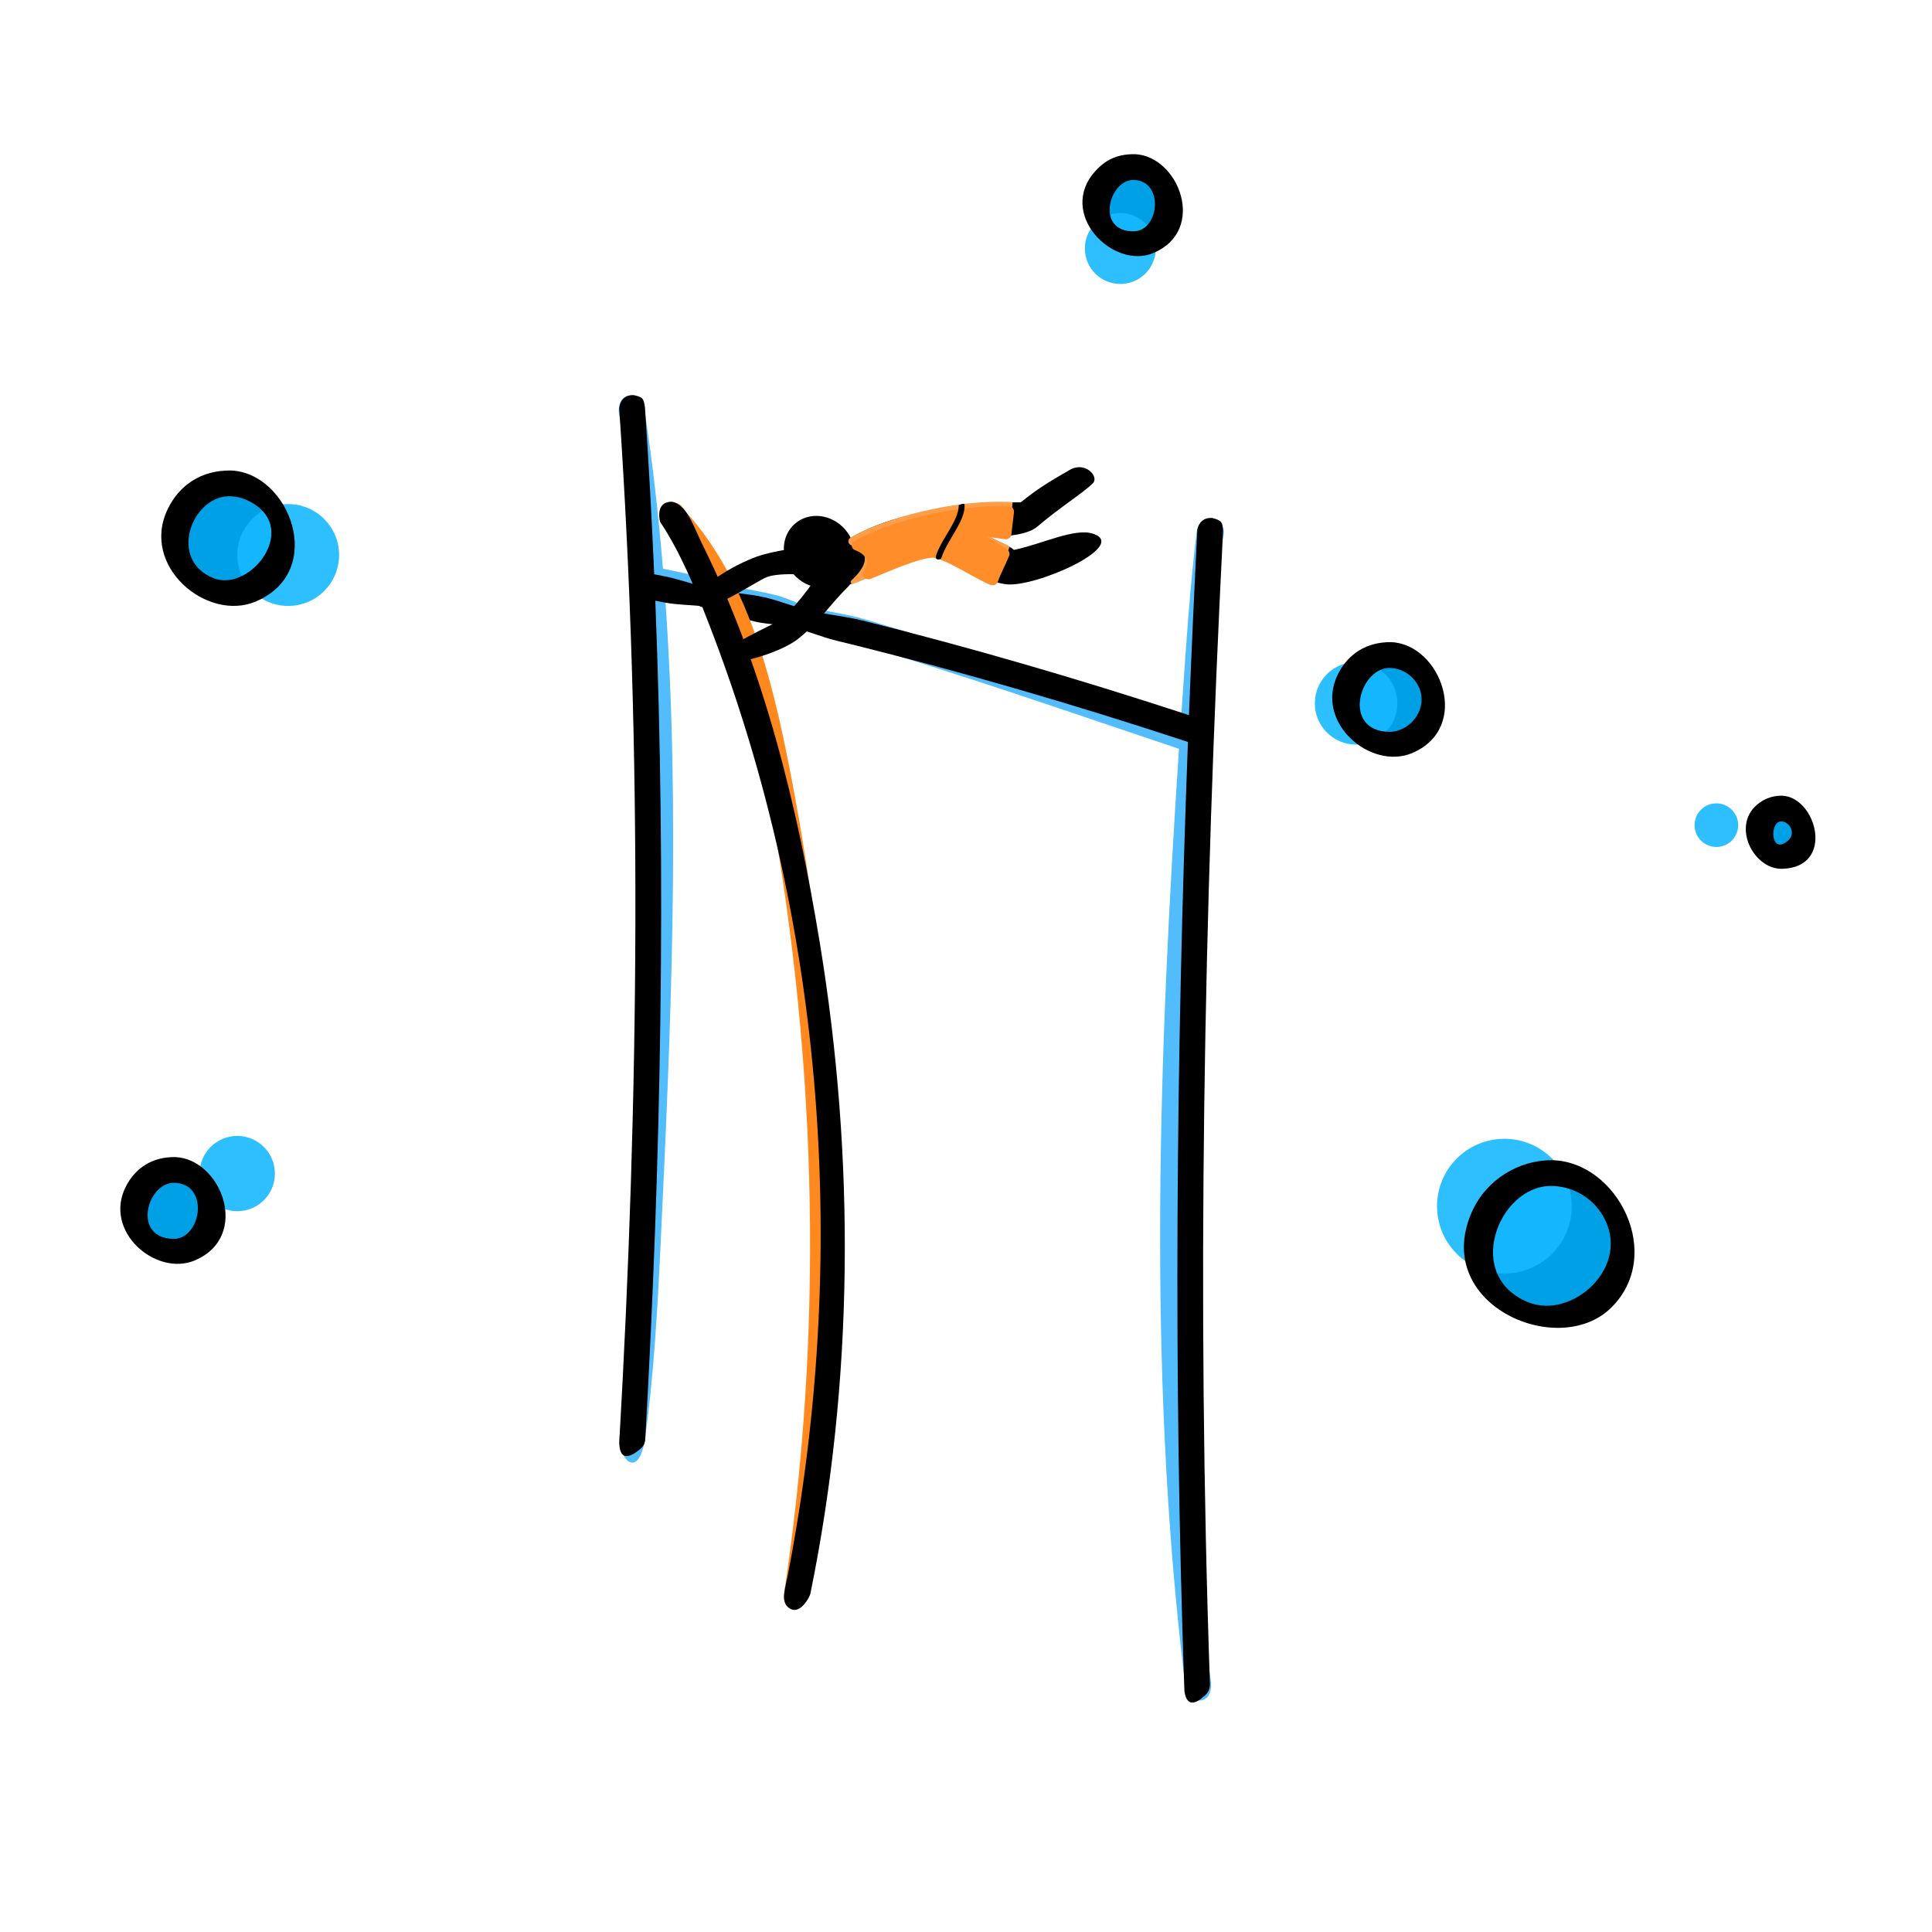 <?xml version="1.0" encoding="UTF-8" standalone="no"?>
<!DOCTYPE svg PUBLIC "-//W3C//DTD SVG 1.1//EN" "http://www.w3.org/Graphics/SVG/1.1/DTD/svg11.dtd">
<svg width="100%" height="100%" viewBox="0 0 150 150" version="1.1" xmlns="http://www.w3.org/2000/svg" xmlns:xlink="http://www.w3.org/1999/xlink" xml:space="preserve" xmlns:serif="http://www.serif.com/" style="fill-rule:evenodd;clip-rule:evenodd;stroke-linejoin:round;stroke-miterlimit:1.414;">
    <rect id="Excellence" x="-613" y="-222" width="800" height="600" style="fill:none;"/>
    <clipPath id="_clip1">
        <rect id="Excellence1" serif:id="Excellence" x="-613" y="-222" width="800" height="600"/>
    </clipPath>
    <g clip-path="url(#_clip1)">
        <g id="jump-2">
            <g id="bulle">
                <circle cx="88.001" cy="15.963" r="2.993" style="fill:#00a0e6;"/>
                <circle cx="120.406" cy="96.762" r="5.685" style="fill:#00a0e6;"/>
                <circle cx="138.29" cy="64.616" r="1.839" style="fill:#00a0e6;"/>
                <circle cx="13.497" cy="94.011" r="3.177" style="fill:#00a0e6;"/>
                <circle cx="17.793" cy="41.824" r="4.296" style="fill:#00a0e6;"/>
                <circle cx="107.893" cy="54.338" r="3.482" style="fill:#00a0e6;"/>
                <circle cx="88.001" cy="15.963" r="2.993" style="fill:#00a0e6;"/>
                <circle cx="86.982" cy="19.293" r="2.754" style="fill:#17b8ff;fill-opacity:0.902;"/>
                <circle cx="116.802" cy="93.647" r="5.231" style="fill:#17b8ff;fill-opacity:0.902;"/>
                <circle cx="133.259" cy="64.065" r="1.693" style="fill:#17b8ff;fill-opacity:0.902;"/>
                <circle cx="18.421" cy="91.115" r="2.923" style="fill:#17b8ff;fill-opacity:0.902;"/>
                <circle cx="22.374" cy="43.091" r="3.953" style="fill:#17b8ff;fill-opacity:0.902;"/>
                <circle cx="105.288" cy="54.607" r="3.205" style="fill:#17b8ff;fill-opacity:0.902;"/>
                <path d="M88.104,11.971c3.421,0.131 5.634,5.899 1.452,7.67c-3.141,1.329 -7.512,-3.059 -4.51,-6.362c0.78,-0.858 1.689,-1.325 3.058,-1.308Zm-0.154,2c-1.903,0.072 -2.891,4.059 0.103,3.984c2.002,-0.051 2.34,-4.015 -0.103,-3.984Z" style="fill-rule:nonzero;"/>
                <path d="M120.492,90.077c5.099,0.097 8.787,7.361 4.584,11.467c-4.162,4.067 -14.118,-0.358 -10.729,-7.607c1.083,-2.318 3.539,-3.876 6.145,-3.86Zm-0.147,2c-4.006,0.076 -6.718,6.975 -1.708,9.024c3.437,1.405 8.12,-2.805 5.805,-6.718c-0.844,-1.427 -2.359,-2.317 -4.097,-2.306Z" style="fill-rule:nonzero;"/>
                <path d="M138.363,61.777c2.671,0.103 4.148,5.572 0,5.677c-2.347,0.059 -4.172,-3.756 -1.487,-5.301c0.452,-0.259 0.962,-0.383 1.487,-0.376Zm-0.095,2c-0.914,0.035 -0.804,2.724 0.586,1.46c0.075,-0.069 0.138,-0.15 0.184,-0.241c0.27,-0.526 -0.161,-1.227 -0.77,-1.219Z" style="fill-rule:nonzero;"/>
                <path d="M13.604,89.835c3.584,0.137 5.895,6.171 1.519,8.024c-3.004,1.272 -7.145,-2.237 -5.345,-5.75c0.725,-1.416 2.03,-2.297 3.826,-2.274Zm-0.164,2c-2.052,0.078 -3.172,4.272 0,4.352c2.213,0.056 2.894,-4.389 0,-4.352Z" style="fill-rule:nonzero;"/>
                <path d="M17.929,36.529c4.548,0.173 7.476,7.826 1.925,10.174c-3.778,1.599 -8.975,-2.736 -6.834,-7.175c0.894,-1.855 2.593,-3.028 4.909,-2.999Zm-0.221,2c-2.865,0.109 -4.65,4.971 -1.123,6.362c2.896,1.143 6.928,-4.098 2.563,-6.072c-0.449,-0.204 -0.944,-0.296 -1.44,-0.29Z" style="fill-rule:nonzero;"/>
                <path d="M108.009,49.857c3.857,0.147 6.282,6.642 1.629,8.611c-3.223,1.364 -7.667,-2.402 -5.736,-6.171c0.779,-1.519 2.18,-2.464 4.107,-2.44Zm-0.18,2c-2.34,0.089 -3.617,4.871 0,4.963c1.413,0.035 2.714,-1.33 2.527,-2.799c-0.154,-1.208 -1.266,-2.18 -2.527,-2.164Z" style="fill-rule:nonzero;"/>
            </g>
            <path d="M51.632,46.229c1.209,16.697 0.453,33.739 -0.355,50.616c-0.236,4.915 -0.514,9.848 -1.173,14.695c-0.492,3.616 -2.249,1.643 -1.982,-0.27c2.833,-21.321 2.213,-43.12 1.2,-64.435c-0.235,-4.961 -0.483,-9.955 -1.279,-14.815c0,0 -0.146,-1.441 1.139,-1.318c0.662,0.183 0.83,0.955 0.921,1.534c0.591,3.948 1.039,7.924 1.369,11.921c0.648,0.129 1.295,0.263 1.94,0.4c0.768,0.164 1.49,0.553 2.254,0.729c1.543,0.353 3.124,0.547 4.657,0.943c0.87,0.225 1.629,0.66 2.496,0.897c1.397,0.381 2.9,0.535 4.29,0.943c8.246,2.419 16.39,5.265 24.566,8.005c0.133,-1.957 0.27,-3.904 0.409,-5.838c0.207,-2.888 0.446,-5.776 0.792,-8.652c0,0 -0.015,-1.408 1.257,-1.249c1.413,0.451 0.732,1.443 0.632,2.313c-0.52,4.659 -0.957,9.325 -1.315,13.999c0.285,0.125 0.592,0.333 0.707,0.667c0.208,0.6 -0.168,1.273 -0.855,1.318c-1.529,21.299 -1.424,42.744 -0.005,64.284c0.171,2.596 0.387,5.191 0.728,7.771c0,0 0.09,0.991 -0.561,1.275c-0.796,0.347 -1.375,-0.619 -1.513,-1.719c-2.897,-24.005 -1.961,-48.803 -0.415,-72.106c-8.646,-2.891 -17.219,-5.912 -25.936,-8.43c-1.25,-0.362 -2.372,-0.932 -3.629,-1.271c-0.857,-0.231 -1.846,-0.236 -2.706,-0.455c-1.112,-0.283 -2.294,-0.885 -3.412,-1.146c-0.894,-0.209 -1.724,-0.08 -2.622,-0.272c-0.532,-0.115 -1.065,-0.226 -1.599,-0.334Z" style="fill:#52bcfd;"/>
            <path d="M50.878,46.64c0.856,21.638 0.452,43.403 -0.782,65.125c-0.015,0.262 -0.133,0.506 -0.329,0.68c-0.549,0.49 -1.639,1.251 -1.69,-0.418c1.53,-26.703 1.812,-53.599 0.001,-80.289c0,0 0.008,-1.083 1.104,-1.062c0.733,0.144 0.789,0.271 0.891,0.927c0.294,4.321 0.532,8.649 0.72,12.983c0.269,0.052 0.538,0.105 0.807,0.158c1.265,0.248 2.601,0.765 3.862,1.03c1.307,0.275 2.539,0.298 3.841,0.589c1.239,0.277 2.319,0.753 3.554,1.044c1.313,0.31 2.779,0.438 4.088,0.765c8.425,2.101 16.76,4.534 25.004,7.233l0.362,0.122c0.19,-4.795 0.406,-9.587 0.648,-14.375c0,0 0.099,-0.992 1.141,-0.939c0.771,0.185 0.827,0.341 0.856,1.04c-1.498,29.701 -2.052,59.558 -1.017,89.499c0.011,0.311 -0.109,0.612 -0.332,0.829c-0.521,0.51 -1.459,1.191 -1.651,-0.312c-0.856,-24.39 -0.655,-49.057 0.275,-73.665c-8.993,-2.964 -18.11,-5.62 -27.321,-7.872c-1.167,-0.285 -2.214,-0.755 -3.384,-1.027c-0.925,-0.215 -1.973,-0.236 -2.9,-0.442c-1.053,-0.235 -2.108,-0.829 -3.164,-1.053c-1.321,-0.28 -2.643,-0.187 -3.967,-0.449c-0.205,-0.04 -0.411,-0.081 -0.617,-0.121Z"/>
            <g id="perchiste">
                <path d="M52.174,38.959c0.819,0.151 0.758,0.428 1.066,0.767c5.163,5.692 6.972,14.011 8.474,22.1c3.717,20.026 4.025,41.031 1.351,60.698c-0.051,0.371 -0.104,0.741 -0.159,1.112c-0.192,1.292 -2.153,1.687 -2.059,0.237c3.089,-20.161 2.615,-40.994 -0.973,-60.988c-1.467,-8.177 -3.5,-17.142 -8.507,-22.229c0,0 -0.61,-1.708 0.807,-1.697Z" style="fill:#ff881f;fill-rule:nonzero;"/>
                <path d="M52.19,38.961c1.16,0.233 1.661,1.939 2.349,3.322c4.771,9.588 7.356,20.224 9.115,30.946c2.743,16.719 2.641,33.99 -0.74,50.519c-0.04,0.194 -0.836,1.831 -1.743,1.024c-0.544,-0.485 -0.195,-1.525 -0.027,-2.37c4.785,-24.582 2.965,-50.552 -6.073,-73.885c-1.074,-2.775 -2.209,-5.581 -3.824,-8.008c0,0 -0.44,-1.581 0.943,-1.548Z" style="fill-rule:nonzero;"/>
                <g id="personnage">
                    <path d="M61.613,44.583c1.047,1.203 2.793,1.399 3.896,0.438c1.103,-0.96 1.149,-2.716 0.102,-3.918c-1.047,-1.203 -2.793,-1.399 -3.896,-0.439c-1.103,0.961 -1.149,2.717 -0.102,3.919Z"/>
                    <path d="M54.182,46.851c-0.334,-1.389 3.472,-3.316 4.864,-3.731c1.523,-0.455 5.119,-1.122 6.224,-0.009c0.914,0.919 1.626,1.797 0.201,1.898c-2.482,-0.452 -4.849,-0.582 -5.901,-0.217c-0.813,0.281 -5.096,3.275 -5.388,2.059Z" style="fill-rule:nonzero;"/>
                    <path d="M60.711,48.049c-0.602,0.478 -4.864,2.15 -4.631,3.117c0.187,0.773 4.404,-0.384 5.884,-1.565c1.672,-1.334 2.341,-2.518 3.909,-4.083c1.121,-1.221 -0.184,-3.234 -1.999,-1.574c-0.678,1.448 -2.619,3.674 -3.163,4.105Z" style="fill-rule:nonzero;"/>
                    <path d="M84.854,37.514c0.494,-0.5 -0.582,-1.73 -1.795,-1.034c-1.762,1.012 -2.498,1.477 -3.807,2.517c-2.019,-0.014 -4.554,0.266 -7.722,1.027c-1.573,0.377 0.532,2.582 1.244,2.455c1.565,-0.278 2.74,-0.848 4.002,-0.825c1.56,0.029 3.08,-0.182 3.773,-0.776c1.732,-1.486 3.557,-2.609 4.305,-3.364Z" style="fill-rule:nonzero;"/>
                    <path d="M63.365,43.766c-0.733,1.066 0.795,1.731 1.685,1.838c2.799,-0.505 6.326,-3.183 7.637,-2.719c1.577,0.559 3.464,2.255 5.447,2.479c2.285,0.259 9.542,-2.987 6.743,-3.924c-1.443,-0.483 -3.993,0.814 -6.157,1.254c-0.541,-0.507 -2.253,-0.958 -2.416,-1.495c-0.416,-1.369 -2.356,-1.644 -3.035,-1.587c-4.566,0.385 -7.834,2.135 -9.904,4.154Z" style="fill-rule:nonzero;"/>
                    <path d="M66.227,45.321c-0.063,0.016 -0.128,-0.011 -0.161,-0.067c-0.032,-0.055 -0.025,-0.126 0.019,-0.173c0.495,-0.453 1.167,-1.207 1.054,-1.826c-0.085,-0.471 -0.629,-0.767 -1.087,-0.936c-0.104,-0.052 -0.173,-0.155 -0.181,-0.271c-0.008,-0.115 0.046,-0.227 0.142,-0.292c2.505,-1.493 8.096,-3.032 12.603,-2.771l-0.23,2.726l-1.504,0c0.229,0.146 1.117,0.478 1.504,0.74c-0.36,1.015 -0.92,1.911 -1.118,2.76c-1.187,-0.247 -3.376,-1.871 -4.936,-2.243c-1.446,-0.002 -4.169,1.7 -6.105,2.353Z" style="fill:#ff9e48;"/>
                    <path d="M67.557,44.957c-0.154,0.044 -0.319,-0.001 -0.429,-0.117c-0.11,-0.116 -0.147,-0.283 -0.097,-0.434c0.211,-0.241 0.308,-0.522 0.272,-0.823c-0.053,-0.441 -0.532,-0.728 -0.979,-0.9c-0.117,-0.068 -0.192,-0.192 -0.197,-0.328c-0.004,-0.136 0.062,-0.264 0.176,-0.339c2.472,-1.429 7.671,-2.856 12.011,-2.724c0.12,0.005 0.232,0.06 0.31,0.152c0.078,0.091 0.115,0.211 0.1,0.33c-0.057,0.485 -0.146,1.24 -0.203,1.714c-0.013,0.115 -0.073,0.22 -0.164,0.291c-0.092,0.071 -0.208,0.102 -0.322,0.087c-0.538,-0.073 -1.383,-0.186 -1.383,-0.186c0.186,0.118 1.017,0.634 1.529,0.964c0.17,0.112 0.239,0.329 0.165,0.519c-0.291,0.715 -0.649,1.353 -0.866,1.977c-0.069,0.222 -0.301,0.349 -0.526,0.287c-1.207,-0.452 -3.016,-1.764 -4.405,-2.118c-0.035,-0.009 -0.072,-0.013 -0.108,-0.013c-1.09,0.03 -3.099,0.934 -4.884,1.661Z" style="fill:#ff8e2a;"/>
                    <path d="M74.888,39.158c0.077,1.324 -1.265,2.586 -1.826,4.222c0,0 -0.585,0.28 -0.338,-0.392c0.502,-1.323 1.705,-2.581 1.716,-3.771c0,0 0.431,-0.186 0.448,-0.059Z" style="fill-rule:nonzero;"/>
                </g>
            </g>
        </g>
    </g>
</svg>
